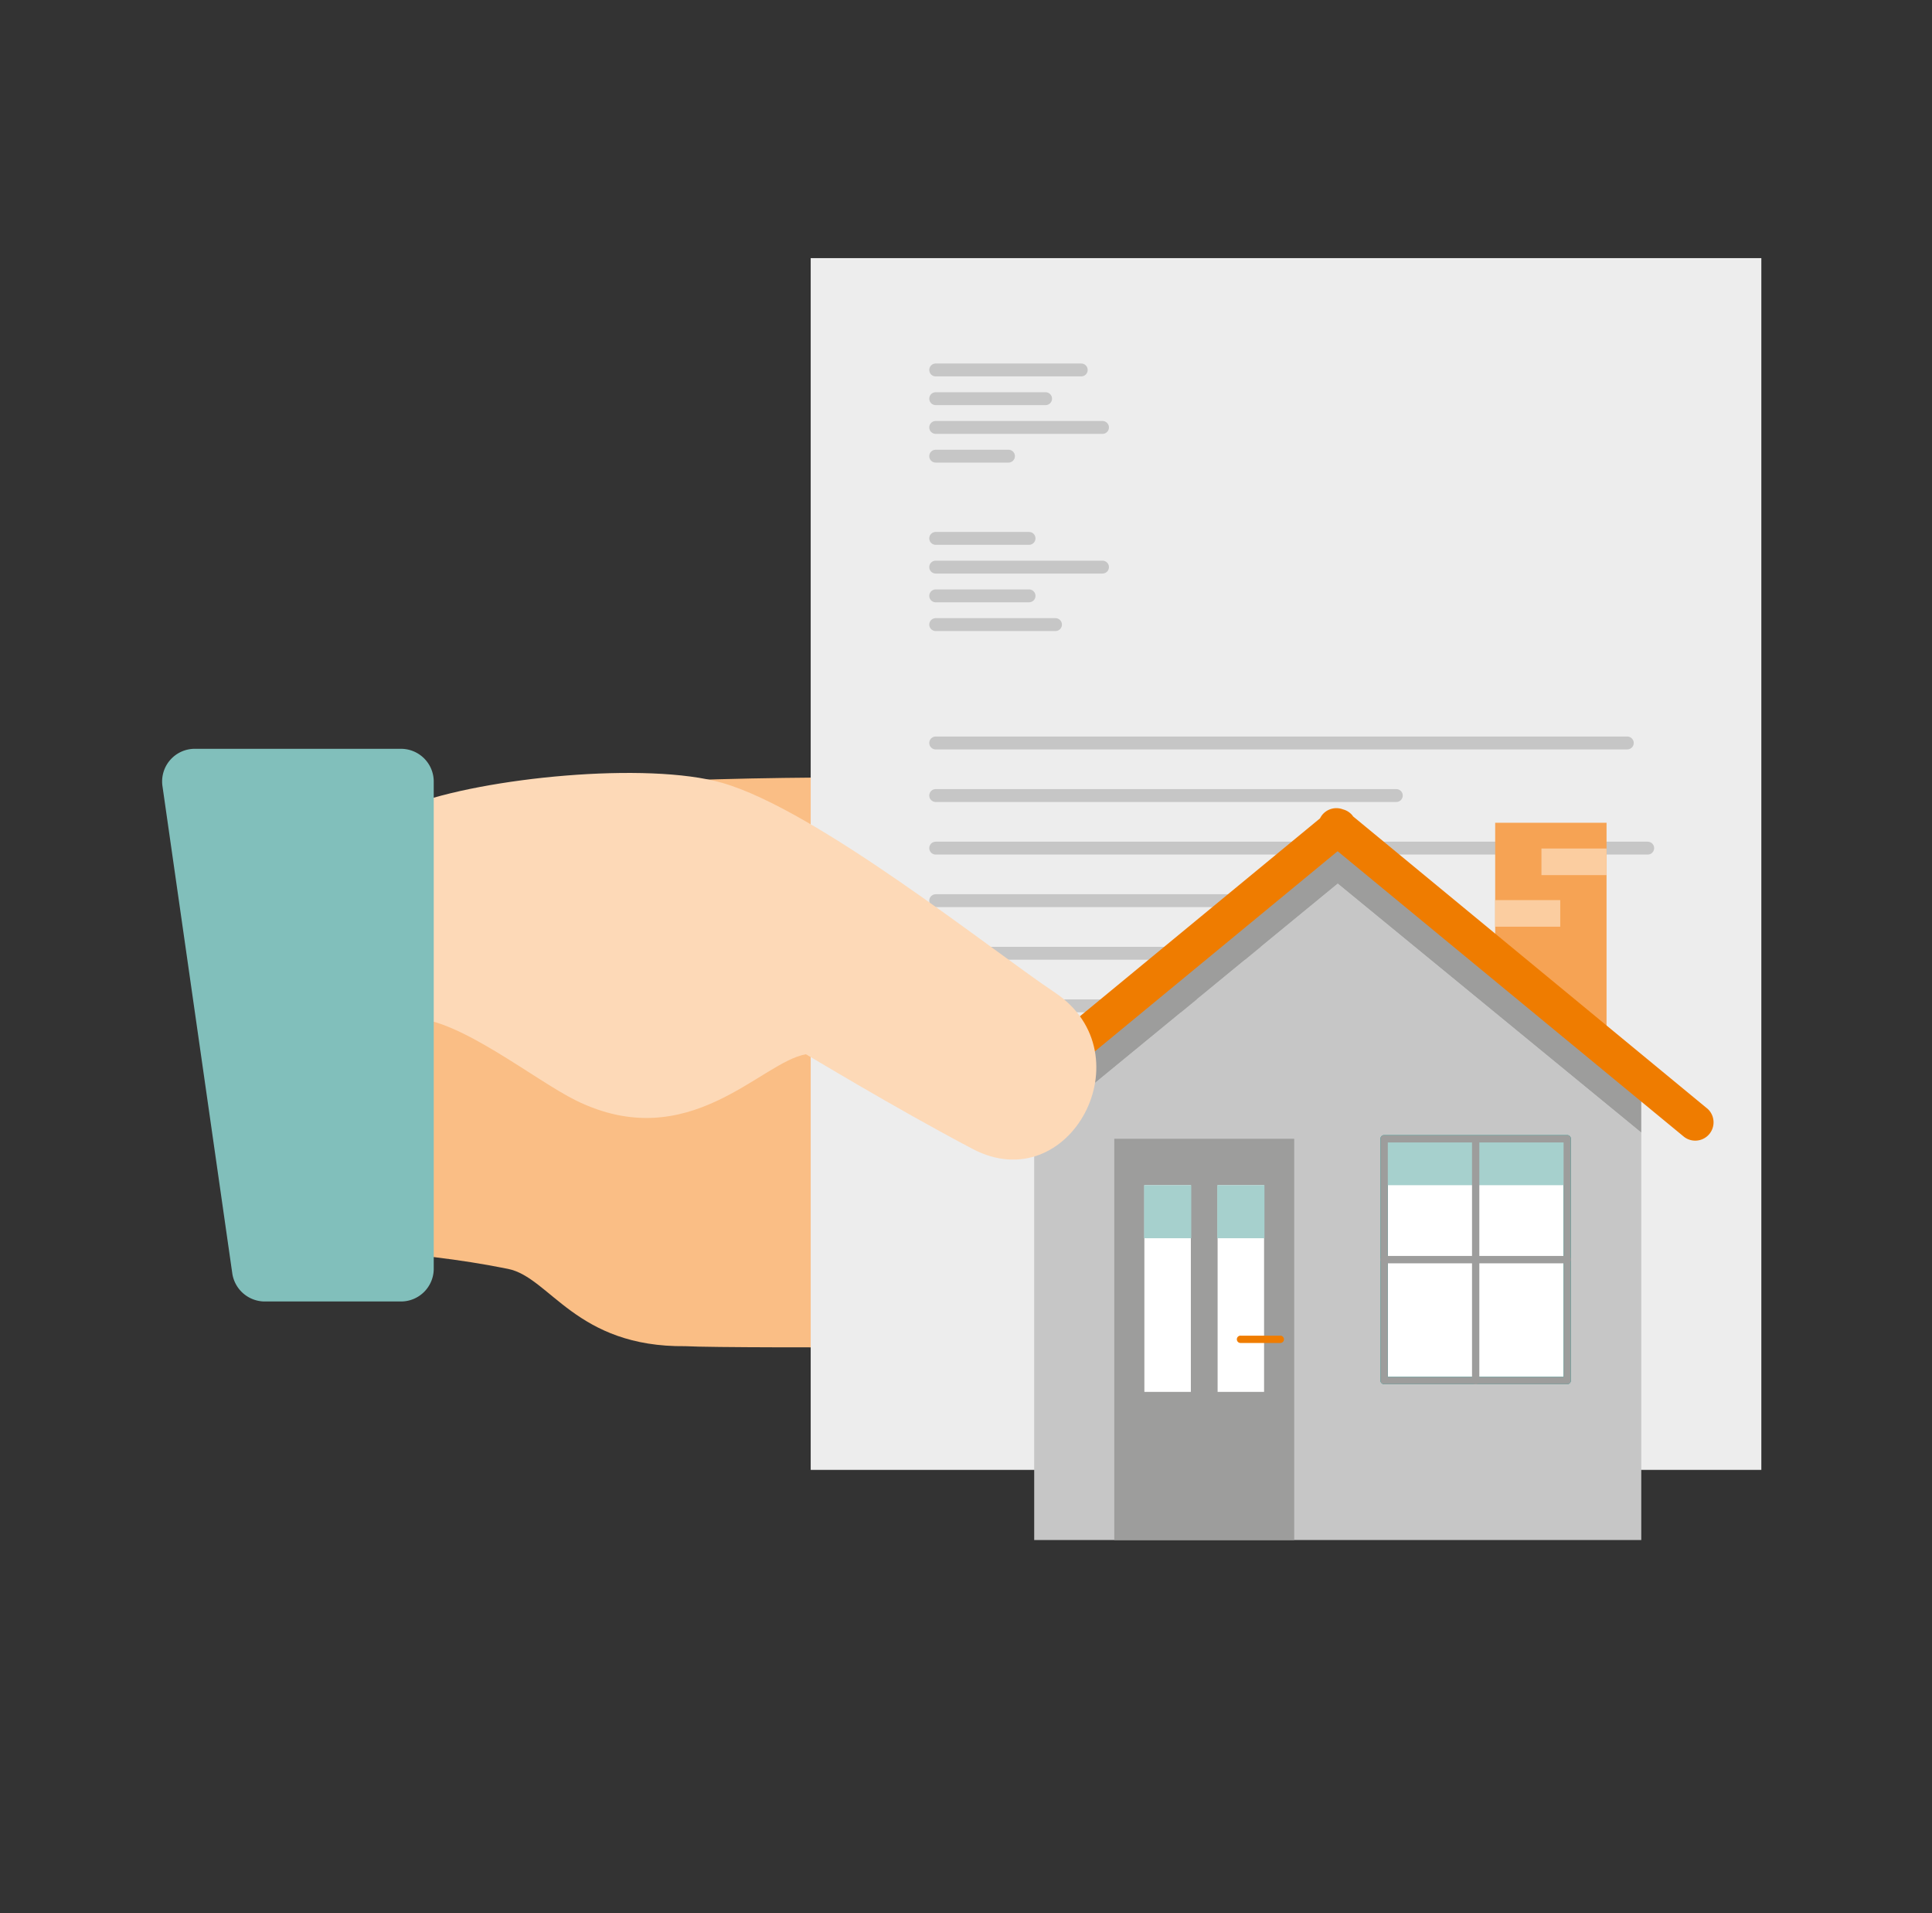 <svg xmlns="http://www.w3.org/2000/svg" viewBox="0 0 600 594"><rect x="0" y="0" width="600" height="594" fill="#333333" stroke="none"/><defs><style>.cls-1{fill:#fabe85;}.cls-2{fill:#ededed;}.cls-3{fill:#706f6f;stroke:#c6c6c6;stroke-linecap:round;stroke-miterlimit:10;stroke-width:4px;}.cls-4{fill:#c6c6c6;}.cls-5{fill:#fff;}.cls-6{fill:#00a19a;}.cls-7{fill:#a6d0cd;}.cls-8{fill:#f6a354;}.cls-9{fill:#fbcda0;}.cls-10{fill:#9d9d9c;}.cls-11{fill:#ef7c00;}.cls-12{fill:#fdd9b7;}.cls-13{fill:#81bfbb;}</style></defs><g id="Factuur"><path class="cls-1" d="M121.35,255c35.13-20.33,238.58-11.86,238.69-11.92V418s-132,.84-147.16,0c-34.06.38-42.07-21.38-55.1-24C127.26,387.79,96,387.72,96,387.72S90.45,272.88,121.35,255Z"/><rect class="cls-2" x="211.25" y="120.67" width="376.26" height="295.23" transform="translate(667.67 -131.1) rotate(90)"/><line class="cls-3" x1="290.59" y1="230.7" x2="505.37" y2="230.7"/><line class="cls-3" x1="290.59" y1="247.02" x2="433.64" y2="247.02"/><line class="cls-3" x1="290.59" y1="263.35" x2="511.71" y2="263.35"/><line class="cls-3" x1="290.59" y1="279.67" x2="404.04" y2="279.67"/><line class="cls-3" x1="290.59" y1="296" x2="404.04" y2="296"/><line class="cls-3" x1="289.32" y1="312.32" x2="402.77" y2="312.32"/><line class="cls-3" x1="290.59" y1="114.87" x2="335.79" y2="114.87"/><line class="cls-3" x1="290.59" y1="123.79" x2="324.72" y2="123.79"/><line class="cls-3" x1="290.59" y1="132.72" x2="342.39" y2="132.72"/><line class="cls-3" x1="290.59" y1="141.64" x2="313.19" y2="141.64"/><line class="cls-3" x1="290.59" y1="167.17" x2="319.58" y2="167.17"/><line class="cls-3" x1="290.59" y1="176.09" x2="342.39" y2="176.09"/><line class="cls-3" x1="290.59" y1="185.02" x2="319.58" y2="185.02"/><line class="cls-3" x1="290.59" y1="193.94" x2="327.79" y2="193.94"/><polygon class="cls-4" points="415.45 274.37 321.18 351.76 321.18 478.19 509.71 478.19 509.71 351.68 415.45 274.37"/><rect class="cls-5" x="429.85" y="353.6" width="56.86" height="75.06"/><path class="cls-6" d="M486.72,429.8H429.85a1.14,1.14,0,0,1-1.14-1.14V353.6a1.14,1.14,0,0,1,1.14-1.14h56.87a1.14,1.14,0,0,1,1.13,1.14v75.06A1.14,1.14,0,0,1,486.72,429.8ZM431,427.52h54.59V354.74H431Z"/><rect class="cls-7" x="429.85" y="353.6" width="56.86" height="14.41"/><polygon class="cls-8" points="464.34 299.38 498.93 325.23 498.93 255.47 464.34 255.47 464.34 299.38"/><rect class="cls-9" x="478.72" y="263.48" width="20.22" height="8.26" transform="translate(977.65 535.21) rotate(-180)"/><rect class="cls-9" x="464.34" y="279.48" width="20.22" height="8.26" transform="translate(948.89 567.23) rotate(-180)"/><path class="cls-10" d="M486.72,392.27H429.85a1.14,1.14,0,0,1,0-2.28h56.87a1.14,1.14,0,0,1,0,2.28Z"/><path class="cls-10" d="M458.28,429.8a1.14,1.14,0,0,1-1.13-1.14v-74.3a1.14,1.14,0,1,1,2.27,0v74.3A1.14,1.14,0,0,1,458.28,429.8Z"/><path class="cls-10" d="M486.72,429.8H429.85a1.14,1.14,0,0,1-1.14-1.14V353.6a1.14,1.14,0,0,1,1.14-1.14h56.87a1.14,1.14,0,0,1,1.13,1.14v75.06A1.14,1.14,0,0,1,486.72,429.8ZM431,427.52h54.59V354.74H431Z"/><polygon class="cls-10" points="509.71 351.68 509.71 336.16 415.57 262.36 321.18 336.16 321.18 351.76 415.45 274.37 509.71 351.68"/><path class="cls-11" d="M530.2,344.21l-110-90.72a3.13,3.13,0,0,0-.2-.3,5.6,5.6,0,0,0-2.93-1.87,5.67,5.67,0,0,0-6.41,1.67,6,6,0,0,0-.71,1.11L300.38,344.41A5.68,5.68,0,0,0,304,354.48a5.62,5.62,0,0,0,3.61-1.3l107.8-88.87L523,353a5.69,5.69,0,0,0,7.23-8.78Z"/><rect class="cls-10" x="346.05" y="353.6" width="55.88" height="124.6"/><rect class="cls-5" x="355.4" y="368" width="14.43" height="64.19"/><rect class="cls-5" x="378.14" y="368" width="14.43" height="64.19"/><path class="cls-11" d="M397.5,417H385.36a1.14,1.14,0,1,1,0-2.27H397.5a1.14,1.14,0,1,1,0,2.27Z"/><rect class="cls-7" x="355.3" y="368" width="14.66" height="16.48"/><rect class="cls-7" x="378.03" y="368" width="14.66" height="16.48"/><path class="cls-12" d="M127.42,250.07c22.91-8.69,73.54-13.63,96.81-7,29.39,8.38,83.23,51.67,103.44,65.17,28.59,19.11,4.57,64.46-25.7,48.47C277.85,344,250.4,327.34,250.3,327.36c-14,2.35-36.31,31.66-71.48,14.32-12.67-6.25-36.33-25.44-50.45-25.44"/><path class="cls-13" d="M124.38,404.12h-42a10.23,10.23,0,0,1-10.23-8.65L50.43,243.92a10.14,10.14,0,0,1,10.23-11.41h63.72a10.18,10.18,0,0,1,10.32,10V394.09A10.18,10.18,0,0,1,124.38,404.12Z"/></g></svg>